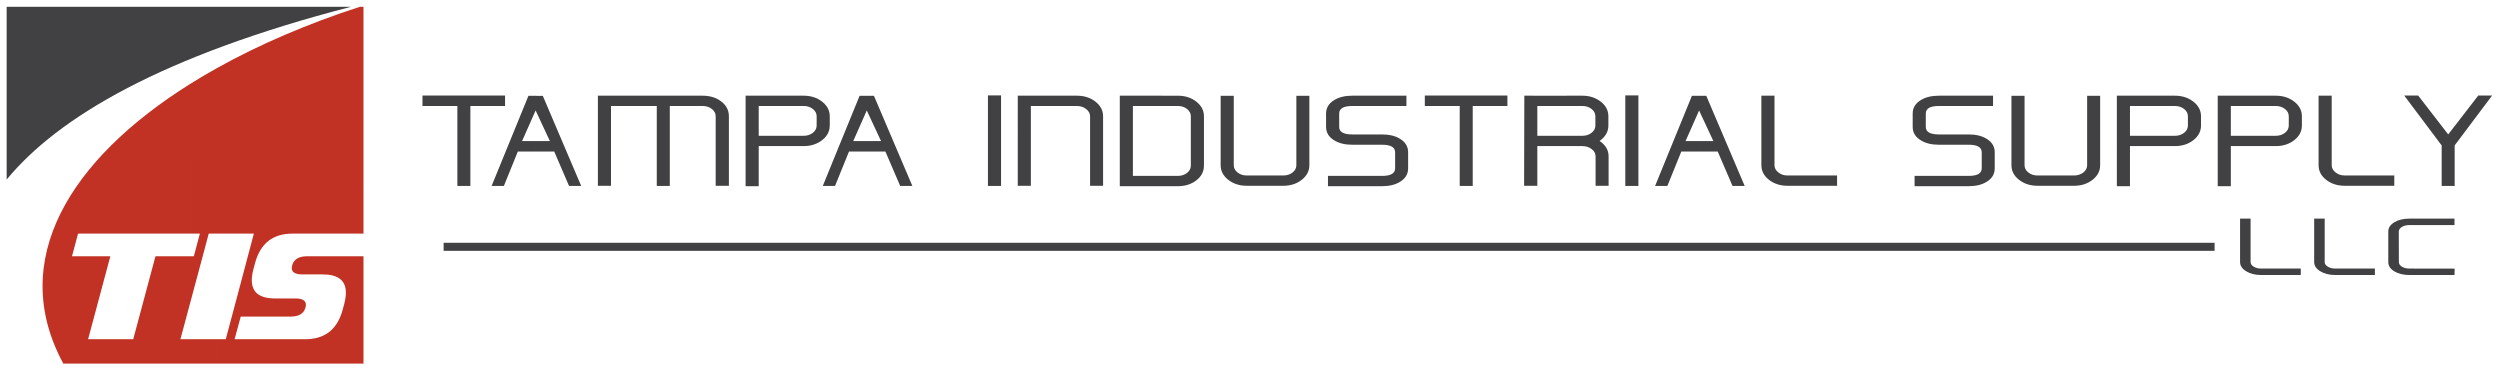 <?xml version="1.0" encoding="utf-8"?>
<!-- Generator: Adobe Illustrator 16.0.0, SVG Export Plug-In . SVG Version: 6.00 Build 0)  -->
<!DOCTYPE svg PUBLIC "-//W3C//DTD SVG 1.1//EN" "http://www.w3.org/Graphics/SVG/1.1/DTD/svg11.dtd">
<svg version="1.1" xmlns="http://www.w3.org/2000/svg" xmlns:xlink="http://www.w3.org/1999/xlink" x="0px" y="0px"
	 width="672.666px" height="99.333px" viewBox="0 0 672.666 99.333" enable-background="new 0 0 672.666 99.333"
	 xml:space="preserve">
<g id="Layer_1">
</g>
<g id="Layer_2">
	<path fill-rule="evenodd" clip-rule="evenodd" fill="#414042" d="M1.791,1.829V48.31C15.589,31.568,43.469,15.033,94.427,1.829
		H1.791z"/>
</g>
<g id="Layer_3">
	<path fill-rule="evenodd" clip-rule="evenodd" fill="#C23224" d="M60.744,91.271h-2.319v6.567h39.377V68.951H82.649
		c-2.249,0-3.583,0.813-4.03,2.438c-0.075,0.272-0.115,0.515-0.115,0.738c0.006,1.138,0.955,1.706,2.831,1.706h5.478
		c4.166,0,6.251,1.639,6.251,4.924c0,0.88-0.149,1.882-0.44,2.993l-0.413,1.564c-1.429,5.302-4.788,7.957-10.077,7.957H63.125
		l1.646-6.088h13.415c2.249,0,3.582-0.813,4.003-2.444c0.081-0.265,0.122-0.509,0.122-0.732c0-1.138-0.949-1.706-2.838-1.706h-5.479
		c-4.165,0-6.244-1.64-6.244-4.924c0-0.88,0.149-1.889,0.454-3.013l0.419-1.565c1.421-5.294,4.769-7.937,10.057-7.937h19.121V1.829
		h-0.99C82.83,6.365,69.84,11.927,58.424,18.29v44.572h9.88C65.756,72.386,63.303,81.842,60.744,91.271z M58.424,91.271h-7.263
		v6.567h7.263V91.271L58.424,91.271z M51.161,81.524l3.376-12.573l1.625-6.089h2.262V18.29c-2.5,1.393-4.92,2.826-7.263,4.294
		v40.278h2.617l-1.625,6.089h-0.992V81.524z M51.161,91.271h-2.618l2.618-9.747V68.951h-9.329l-5.986,22.32H23.704l5.986-22.32
		H19.376l1.625-6.089h30.16V22.583C18.755,42.883,1.968,70.064,17.04,97.838h34.122V91.271z"/>
</g>
<g id="Layer_4">
	<path fill="#414042" d="M233.318,40.765v-2.806h3.741l-3.741-8.023v-4.151h1.835l10.327,24.238h-3.272l-3.982-9.258H233.318z
		 M233.318,25.785v4.151l-0.1-0.214l-3.641,8.237h3.741v2.806h-4.879l-3.756,9.258h-2.361v-2.299l8.962-21.939H233.318
		L233.318,25.785z M222.322,36.592c0.626-0.83,0.939-1.772,0.939-2.825v-2.479c0-1.053-0.313-1.995-0.939-2.825V36.592z
		 M222.322,28.464v8.128c-0.298,0.396-0.668,0.767-1.109,1.112c-1.366,1.069-3.025,1.603-4.979,1.603h-4.296v-2.77h4.296
		c0.967,0,1.792-0.268,2.475-0.802c0.683-0.535,1.024-1.191,1.024-1.968v-2.479c0-0.777-0.342-1.434-1.024-1.968
		c-0.684-0.535-1.508-0.802-2.475-0.802h-4.296v-2.77h4.296c1.953,0,3.612,0.534,4.979,1.604
		C221.654,27.698,222.024,28.068,222.322,28.464L222.322,28.464z M222.322,47.724v2.299h-0.939L222.322,47.724z M211.939,25.749
		v2.77h-7.795v8.019h7.795v2.77h-7.795v10.789h-3.528V25.749H211.939L211.939,25.749z M144.215,40.765v-2.806h3.741l-3.741-8.023
		v-4.15h1.835l10.327,24.238h-3.272l-3.982-9.258H144.215L144.215,40.765z M196.121,49.987h-3.557V31.289
		c0-0.777-0.342-1.434-1.024-1.968c-0.683-0.535-1.509-0.802-2.475-0.802h-8.848v21.504h-3.5V28.519H164.4v21.468h-3.528V25.749
		h28.194c1.991,0,3.665,0.523,5.021,1.567c1.356,1.045,2.034,2.37,2.034,3.973V49.987z M135.894,28.519h-1.807v-2.807h1.807V28.519
		L135.894,28.519z M144.215,25.785h-2.034L134.087,45.6v4.423h1.493l3.756-9.258h4.878v-2.806h-3.741l3.641-8.237l0.1,0.214V25.785z
		 M134.087,28.519h-7.525v21.504h-3.499V28.519h-9.389v-2.807h20.413V28.519L134.087,28.519z M134.087,45.6l-1.807,4.423h1.807V45.6
		z"/>
</g>
<g id="Layer_5">
	<path fill="#414042" d="M457.27,40.765v-2.806h3.741l-3.741-8.024v-4.149h1.836l10.326,24.238h-3.271l-3.982-9.258H457.27
		L457.27,40.765z M494.296,49.987h-13.342c-1.954,0-3.613-0.535-4.979-1.604c-1.365-1.068-2.049-2.381-2.049-3.936V25.749h3.528
		v18.698c0,0.753,0.346,1.404,1.038,1.95c0.692,0.547,1.512,0.82,2.461,0.82h13.342V49.987z M457.27,25.785v4.149l-0.099-0.213
		l-3.643,8.237h3.741v2.806h-4.879l-3.755,9.258h-3.301l9.901-24.238H457.27L457.27,25.785z M421.453,39.307v-2.77h4.31
		c0.968,0,1.793-0.268,2.476-0.802c0.683-0.535,1.024-1.191,1.024-1.968v-2.479c0-0.777-0.342-1.434-1.024-1.968
		c-0.683-0.535-1.508-0.802-2.476-0.802h-4.31v-2.77h4.31c1.935,0,3.585,0.534,4.95,1.604c1.366,1.069,2.049,2.381,2.049,3.937
		v2.479c0,1.652-0.787,3.037-2.361,4.155c1.611,1.094,2.418,2.479,2.418,4.155v7.91h-3.5v-7.91c0-0.777-0.35-1.433-1.052-1.968
		c-0.702-0.535-1.536-0.802-2.504-0.802H421.453L421.453,39.307z M440.84,50.023h-3.527V25.675h3.527V50.023z M421.453,25.749v2.77
		h-7.81v8.019h7.81v2.77h-7.81v10.68h-3.557l0.059-24.238H421.453L421.453,25.749z M312.621,50.096v-2.77h4.296
		c0.967,0,1.792-0.267,2.475-0.802c0.683-0.535,1.024-1.191,1.024-1.969V31.289c0-0.777-0.342-1.434-1.024-1.968
		c-0.683-0.535-1.508-0.802-2.475-0.802h-4.296v-2.77h4.296c1.953,0,3.612,0.534,4.979,1.604c1.366,1.069,2.048,2.381,2.048,3.937
		v13.267c0,1.58-0.678,2.898-2.034,3.955c-1.356,1.057-3.02,1.585-4.992,1.585H312.621L312.621,50.096z M352.306,44.446
		c0,1.555-0.682,2.868-2.048,3.936c-1.365,1.07-3.024,1.604-4.978,1.604h-9.815c-1.954,0-3.614-0.535-4.979-1.604
		c-1.366-1.068-2.048-2.381-2.048-3.936V25.785h3.528v18.662c0,0.778,0.342,1.434,1.024,1.968c0.683,0.534,1.508,0.802,2.476,0.802
		h9.815c0.985,0,1.82-0.268,2.503-0.802c0.684-0.535,1.024-1.19,1.024-1.968V25.785h3.498V44.446L352.306,44.446z M378.878,45.285
		c0,1.531-0.711,2.733-2.134,3.608c-1.271,0.802-2.893,1.203-4.864,1.203h-14.567v-2.77h14.567c2.333,0,3.499-0.68,3.499-2.041
		v-4.301c0-1.361-1.166-2.042-3.499-2.042h-8.051c-1.974,0-3.595-0.401-4.865-1.203c-1.441-0.875-2.163-2.078-2.163-3.608V30.56
		c0-1.531,0.722-2.734,2.163-3.608c1.271-0.802,2.892-1.203,4.865-1.203h14.594v2.77H363.83c-2.334,0-3.5,0.681-3.5,2.041v3.572
		c0,1.36,1.166,2.041,3.5,2.041h8.051c1.972,0,3.594,0.401,4.864,1.203c1.423,0.875,2.134,2.078,2.134,3.609V45.285L378.878,45.285z
		 M405.592,28.519h-9.332v21.504h-3.499V28.519h-9.389v-2.807h22.22V28.519z M269.349,50.023h-3.528V25.675h3.528V50.023
		L269.349,50.023z M312.621,25.749v2.77h-7.795v18.807h7.795v2.77h-11.323V25.749H312.621L312.621,25.749z M296.803,49.987h-3.5
		V31.289c0-0.753-0.35-1.403-1.053-1.95c-0.701-0.546-1.526-0.82-2.474-0.82h-12.404v21.468h-3.528V25.749h15.932
		c1.953,0,3.613,0.534,4.979,1.604c1.365,1.069,2.048,2.381,2.048,3.937V49.987z"/>
</g>
<g id="Layer_6">
	<path fill="#414042" d="M608.037,39.307v-2.77h4.296c0.967,0,1.792-0.268,2.476-0.802c0.683-0.535,1.023-1.191,1.023-1.968v-2.479
		c0-0.777-0.341-1.434-1.023-1.968c-0.684-0.535-1.509-0.802-2.476-0.802h-4.296v-2.77h4.296c1.953,0,3.612,0.534,4.979,1.604
		s2.049,2.381,2.049,3.937v2.479c0,1.555-0.683,2.867-2.049,3.937c-1.366,1.069-3.025,1.603-4.979,1.603H608.037L608.037,39.307z
		 M644.224,49.987h-13.343c-1.953,0-3.613-0.535-4.979-1.604c-1.366-1.068-2.049-2.381-2.049-3.936V25.749h3.528v18.698
		c0,0.753,0.346,1.404,1.038,1.95c0.692,0.547,1.512,0.82,2.461,0.82h13.343V49.987L644.224,49.987z M670.54,25.712l-10.071,13.413
		v10.898h-3.499V39.125l-10.071-13.413h3.756l8.079,10.46l8.079-10.46H670.54z M608.037,25.749v2.77h-7.795v8.019h7.795v2.77h-7.795
		v10.789h-3.528V25.749H608.037L608.037,25.749z M580.896,39.307v-2.77h4.296c0.967,0,1.792-0.268,2.476-0.802
		c0.683-0.535,1.024-1.191,1.024-1.968v-2.479c0-0.777-0.342-1.434-1.024-1.968c-0.684-0.535-1.509-0.802-2.476-0.802h-4.296v-2.77
		h4.296c1.953,0,3.612,0.534,4.979,1.604c1.365,1.069,2.049,2.381,2.049,3.937v2.479c0,1.555-0.684,2.867-2.049,3.937
		c-1.366,1.069-3.025,1.603-4.979,1.603H580.896z M536.714,45.285c0,1.531-0.711,2.733-2.134,3.608
		c-1.27,0.802-2.892,1.203-4.864,1.203H515.15v-2.77h14.566c2.332,0,3.5-0.68,3.5-2.041v-4.301c0-1.361-1.168-2.042-3.5-2.042
		h-8.052c-1.972,0-3.594-0.401-4.864-1.203c-1.441-0.875-2.162-2.078-2.162-3.608V30.56c0-1.531,0.721-2.734,2.162-3.608
		c1.271-0.802,2.893-1.203,4.864-1.203h14.595v2.77h-14.595c-2.333,0-3.499,0.681-3.499,2.041v3.572c0,1.36,1.166,2.041,3.499,2.041
		h8.052c1.973,0,3.595,0.401,4.864,1.203c1.423,0.875,2.134,2.078,2.134,3.609V45.285L536.714,45.285z M580.896,25.749v2.77h-7.795
		v8.019h7.795v2.77h-7.795v10.789h-3.528V25.749H580.896L580.896,25.749z M565.079,44.446c0,1.555-0.684,2.868-2.049,3.936
		c-1.366,1.07-3.025,1.604-4.979,1.604h-9.814c-1.955,0-3.613-0.535-4.979-1.604c-1.365-1.068-2.048-2.381-2.048-3.936V25.785h3.528
		v18.662c0,0.778,0.341,1.434,1.023,1.968c0.683,0.534,1.508,0.802,2.476,0.802h9.814c0.985,0,1.821-0.268,2.503-0.802
		c0.684-0.535,1.024-1.19,1.024-1.968V25.785h3.5V44.446z"/>
</g>
<g id="Layer_7">
	<path fill="#414042" d="M619.062,73.992h-10.699c-1.566,0-2.897-0.335-3.992-1.004c-1.096-0.669-1.643-1.49-1.643-2.464V58.821
		h2.829v11.703c0,0.472,0.277,0.879,0.833,1.221c0.554,0.343,1.212,0.513,1.973,0.513h10.699V73.992L619.062,73.992z M639,73.992
		h-10.698c-1.566,0-2.898-0.335-3.993-1.004s-1.642-1.49-1.642-2.464V58.821h2.828v11.703c0,0.472,0.277,0.879,0.833,1.221
		c0.555,0.343,1.213,0.513,1.974,0.513H639V73.992L639,73.992z M660.468,72.281l-0.045,1.711h-12.16
		c-1.597,0-2.939-0.326-4.026-0.98s-1.631-1.483-1.631-2.487v-8.235c0-1.004,0.544-1.833,1.631-2.486
		c1.087-0.654,2.43-0.981,4.026-0.981h12.16v1.734h-12.16c-0.775,0-1.441,0.167-1.996,0.502c-0.555,0.334-0.832,0.744-0.832,1.231
		l0.022,8.235c0,0.487,0.274,0.897,0.821,1.231c0.548,0.335,1.209,0.502,1.984,0.502L660.468,72.281z"/>
</g>
<g id="Layer_8">
	<rect x="119.365" y="65.324" fill-rule="evenodd" clip-rule="evenodd" fill="#414042" width="476.507" height="2.165"/>
</g>
</svg>
